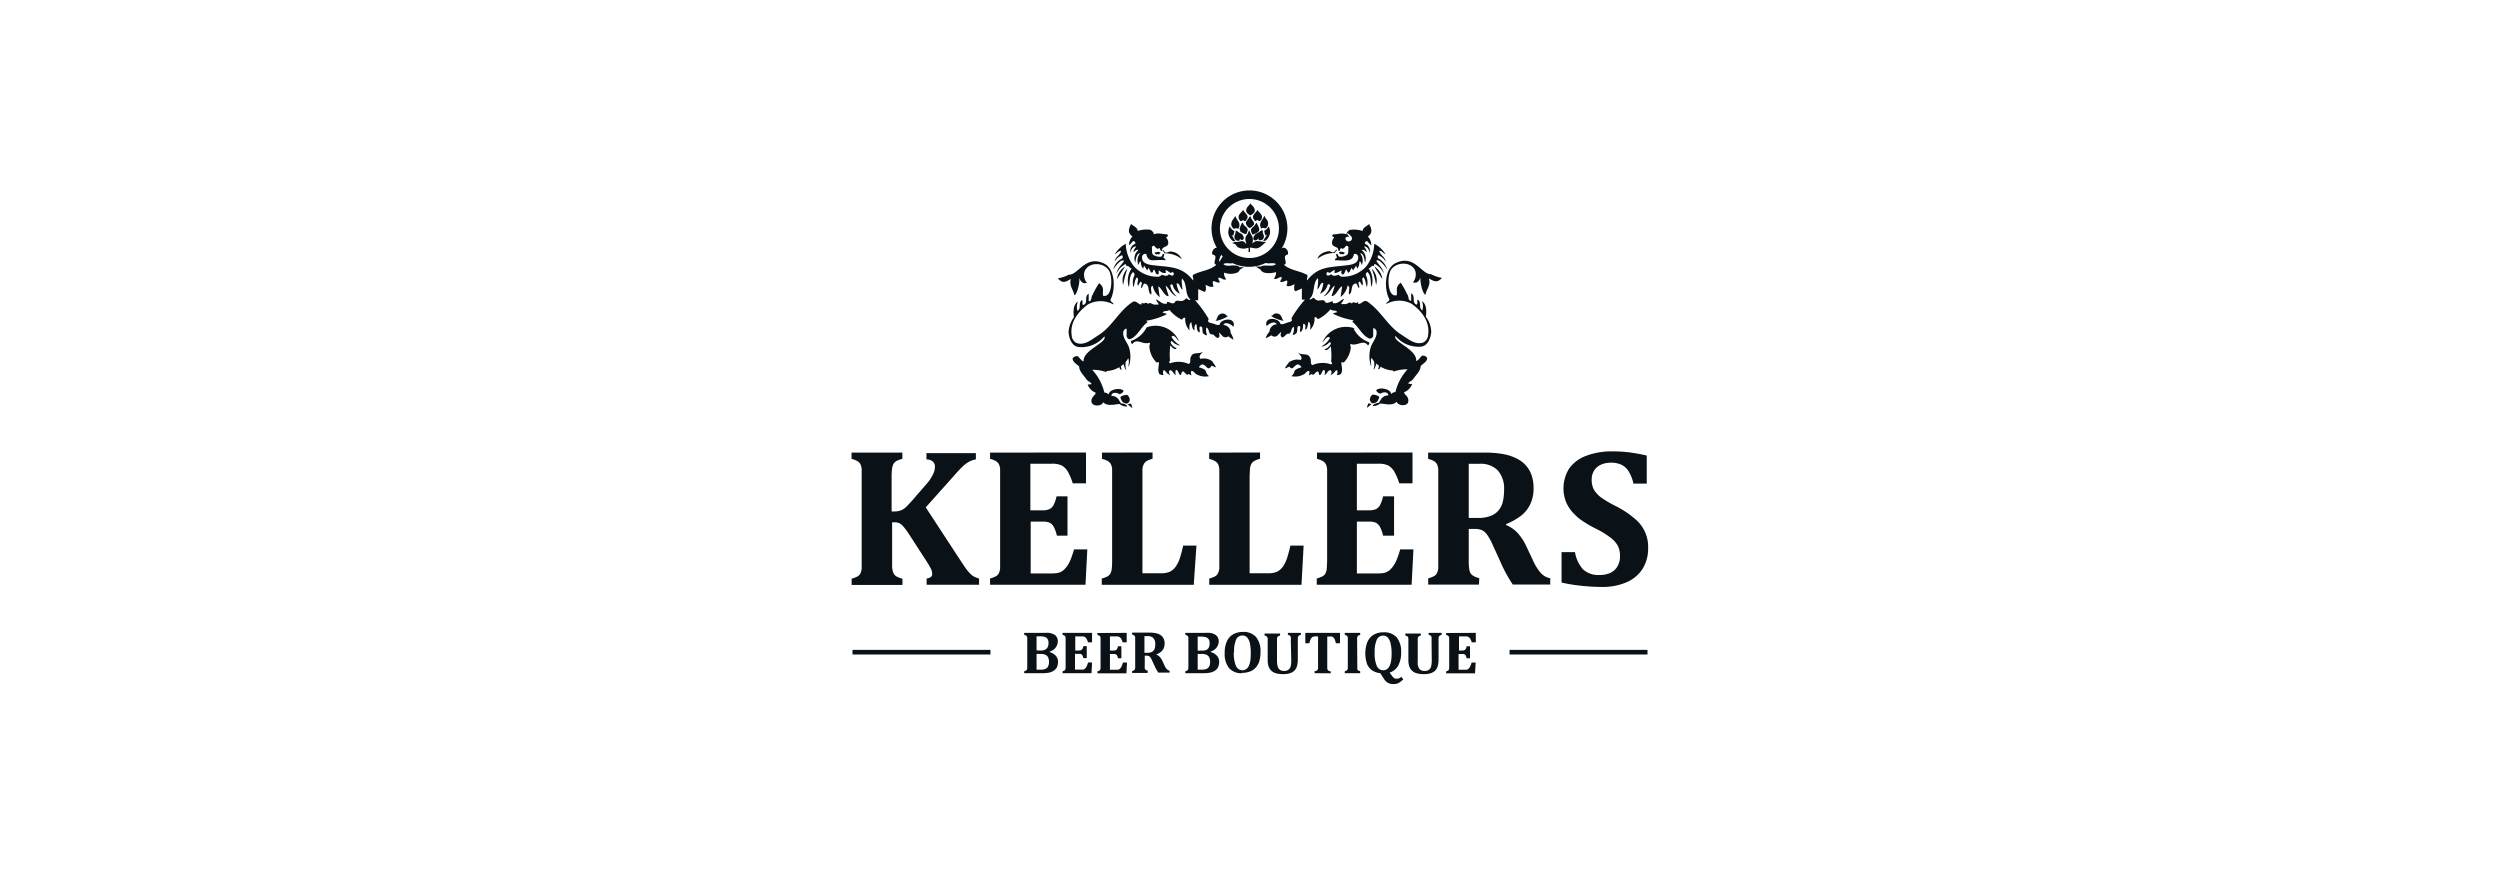 <?xml version="1.0" encoding="UTF-8"?> <svg xmlns="http://www.w3.org/2000/svg" id="Layer_1" data-name="Layer 1" viewBox="0 0 400 140"> <defs> <style>.cls-1{fill:#0a1117;}</style> </defs> <title>lopgo_clients22</title> <path class="cls-1" d="M153.52,89.44c.41.62.74,1.12,1,1.49a8.26,8.26,0,0,0,.72.86,2.78,2.78,0,0,0,.61.47,3.75,3.75,0,0,0,.8.3v1h-8.39v-1a1.42,1.42,0,0,0,.71-.26.64.64,0,0,0,.18-.47,1.61,1.61,0,0,0-.07-.49,3.11,3.11,0,0,0-.33-.71c-.17-.31-.53-.88-1.07-1.7l-2.37-3.66a10.37,10.37,0,0,0-.75-1,2.16,2.16,0,0,0-.63-.54,1.92,1.92,0,0,0-.88-.16h-.31v6.16c0,.36,0,.69,0,1a4.09,4.09,0,0,0,.13.76,1.29,1.29,0,0,0,.27.49,1.43,1.43,0,0,0,.49.35,4.17,4.17,0,0,0,.76.26v1h-8.13v-1a4.63,4.63,0,0,0,.9-.34,1.18,1.18,0,0,0,.5-.49,2.23,2.23,0,0,0,.21-.81c0-.33,0-.74,0-1.23V76.31q0-.74,0-1.23a2.17,2.17,0,0,0-.21-.81,1.24,1.24,0,0,0-.49-.5,3.62,3.62,0,0,0-.92-.35v-1h8.13v1a3.61,3.61,0,0,0-1,.37,1.45,1.45,0,0,0-.45.48,2.48,2.48,0,0,0-.2.72,8.61,8.61,0,0,0-.07,1.32v5.52h.33a3.19,3.19,0,0,0,1.13-.16,2.68,2.68,0,0,0,.86-.56,24.34,24.34,0,0,0,1.7-1.88Q148,77.74,148.61,77a7.1,7.1,0,0,0,.77-1.32,2.71,2.71,0,0,0,.21-1,1.05,1.05,0,0,0-.36-.85,1.61,1.61,0,0,0-1-.33v-1h7.91v1a3.42,3.42,0,0,0-1,.33,4.75,4.75,0,0,0-1,.7,18.73,18.73,0,0,0-1.37,1.44l-4.65,5.21Z"></path> <path class="cls-1" d="M173.76,72.4v4.93h-2.12a9.79,9.79,0,0,0-.86-2,2.83,2.83,0,0,0-.86-.83,3.43,3.43,0,0,0-1.68-.3h-3.38v7.45h2a2.35,2.35,0,0,0,1.06-.2,1.54,1.54,0,0,0,.65-.64,5.53,5.53,0,0,0,.48-1.4h1.75v6.3H169.1a5.19,5.19,0,0,0-.48-1.37,1.66,1.66,0,0,0-.62-.68,2.4,2.4,0,0,0-1.09-.2h-2v8.29h3.36a5.85,5.85,0,0,0,.92-.07,2.25,2.25,0,0,0,.66-.24,2.45,2.45,0,0,0,.57-.47,4.28,4.28,0,0,0,.48-.64,6.32,6.32,0,0,0,.44-.9q.22-.56.51-1.53h2.12l-.29,5.66H158.41v-1a4.63,4.63,0,0,0,.9-.34,1.18,1.18,0,0,0,.5-.49,2.23,2.23,0,0,0,.21-.81c0-.33,0-.74,0-1.23V76.31c0-.49,0-.9,0-1.23a2,2,0,0,0-.2-.81,1.3,1.3,0,0,0-.49-.5,3.62,3.62,0,0,0-.92-.35v-1Z"></path> <path class="cls-1" d="M184.41,72.4v1a4.7,4.7,0,0,0-.88.33,1.31,1.31,0,0,0-.5.49,2.16,2.16,0,0,0-.24.8c0,.33,0,.74,0,1.24V91.72h3a3.24,3.24,0,0,0,1.44-.27,2.58,2.58,0,0,0,.94-.87,5.55,5.55,0,0,0,.68-1.52c.19-.62.34-1.21.46-1.76h2.12L191,93.57H176.28v-1a4.52,4.52,0,0,0,.91-.34,1.29,1.29,0,0,0,.5-.51,2.4,2.4,0,0,0,.2-.81,10.57,10.57,0,0,0,.05-1.23V76.31c0-.49,0-.9,0-1.23a2,2,0,0,0-.2-.81,1.3,1.3,0,0,0-.49-.5,3.71,3.71,0,0,0-.93-.35v-1Z"></path> <path class="cls-1" d="M201.61,72.4v1a4.44,4.44,0,0,0-.88.33,1.34,1.34,0,0,0-.51.49,2.37,2.37,0,0,0-.23.8c0,.33-.05.74-.05,1.24V91.72h3a3.24,3.24,0,0,0,1.44-.27,2.66,2.66,0,0,0,.94-.87,5.55,5.55,0,0,0,.68-1.52c.19-.62.34-1.21.46-1.76h2.12l-.34,6.27H193.48v-1a4.76,4.76,0,0,0,.91-.34,1.26,1.26,0,0,0,.49-.51,2.17,2.17,0,0,0,.21-.81c0-.32,0-.73,0-1.23V76.31c0-.49,0-.9,0-1.23a2.18,2.18,0,0,0-.2-.81,1.33,1.33,0,0,0-.5-.5,3.62,3.62,0,0,0-.92-.35v-1Z"></path> <path class="cls-1" d="M226,72.4v4.93h-2.12a9.13,9.13,0,0,0-.87-2,2.91,2.91,0,0,0-.85-.83,3.45,3.45,0,0,0-1.69-.3h-3.37v7.45h2a2.43,2.43,0,0,0,1.07-.2,1.52,1.52,0,0,0,.64-.64,5.89,5.89,0,0,0,.49-1.4h1.75v6.3h-1.75a6,6,0,0,0-.48-1.37,1.74,1.74,0,0,0-.63-.68,2.38,2.38,0,0,0-1.09-.2h-2v8.29h3.36a5.71,5.71,0,0,0,.91-.07,2.15,2.15,0,0,0,.66-.24,2.45,2.45,0,0,0,.57-.47,4.28,4.28,0,0,0,.48-.64,5.4,5.4,0,0,0,.44-.9,12.28,12.28,0,0,0,.51-1.53h2.12l-.29,5.66H210.68v-1a5,5,0,0,0,.91-.34,1.16,1.16,0,0,0,.49-.49,2.23,2.23,0,0,0,.21-.81c0-.33.05-.74.05-1.23V76.31c0-.49,0-.9,0-1.23a2.4,2.4,0,0,0-.2-.81,1.33,1.33,0,0,0-.5-.5,3.62,3.62,0,0,0-.92-.35v-1Z"></path> <path class="cls-1" d="M235,74.24v8.63h1.54a5.24,5.24,0,0,0,2-.34,3.08,3.08,0,0,0,1.28-.93,3.41,3.41,0,0,0,.65-1.4,8.16,8.16,0,0,0,.18-1.77,4.42,4.42,0,0,0-1-3.16,3.82,3.82,0,0,0-2.94-1.06c-.88,0-1.47,0-1.75,0m1.68,19.33h-8.13v-1a4.63,4.63,0,0,0,.9-.34,1.13,1.13,0,0,0,.5-.49,2.23,2.23,0,0,0,.21-.81c0-.33,0-.74,0-1.23V76.31q0-.74,0-1.23a2.17,2.17,0,0,0-.21-.81,1.24,1.24,0,0,0-.49-.5,3.62,3.62,0,0,0-.92-.35v-1h9a16.22,16.22,0,0,1,3.11.25,7.88,7.88,0,0,1,2.24.79,4.57,4.57,0,0,1,2.22,2.63,6.26,6.26,0,0,1,.3,2,5.77,5.77,0,0,1-.54,2.6,5,5,0,0,1-1.44,1.81,10.47,10.47,0,0,1-2.42,1.36V84a5.28,5.28,0,0,1,1.9,1.33,8.45,8.45,0,0,1,1.35,2.1l1,2.11a8.33,8.33,0,0,0,1.29,2.12,2.69,2.69,0,0,0,1.53.86v1h-6a22.87,22.87,0,0,1-2-3.69l-1.21-2.65a8.83,8.83,0,0,0-.93-1.68,2.14,2.14,0,0,0-.8-.68,3.07,3.07,0,0,0-1.26-.19H235v5a8.46,8.46,0,0,0,.11,1.63,1.37,1.37,0,0,0,.42.74,2.91,2.91,0,0,0,1.15.5Z"></path> <path class="cls-1" d="M252,88.34a5.39,5.39,0,0,0,1.29,2.76,3.6,3.6,0,0,0,2.65.9,4.15,4.15,0,0,0,1.65-.31,2.5,2.5,0,0,0,1.16-1,3.09,3.09,0,0,0,.45-1.73,3.6,3.6,0,0,0-.36-1.66A4.28,4.28,0,0,0,257.65,86a13.31,13.31,0,0,0-2.19-1.35,20.11,20.11,0,0,1-2.19-1.25,8.39,8.39,0,0,1-1.66-1.44,5.91,5.91,0,0,1-1.07-1.71,6,6,0,0,1,.56-5.34,5.81,5.81,0,0,1,2.74-2,11.44,11.44,0,0,1,4.14-.69,22,22,0,0,1,2.63.15,27,27,0,0,1,2.87.52v4.49h-2.13a6.23,6.23,0,0,0-.75-1.94,2.79,2.79,0,0,0-1.13-1.06,3.82,3.82,0,0,0-1.72-.35,3.94,3.94,0,0,0-1.58.31,2.51,2.51,0,0,0-1.1.93,2.62,2.62,0,0,0-.4,1.48,3.32,3.32,0,0,0,.34,1.56,4.31,4.31,0,0,0,1.17,1.29A17.52,17.52,0,0,0,258.57,81a14.88,14.88,0,0,1,3,2,5.74,5.74,0,0,1,2.13,4.69,6.09,6.09,0,0,1-.88,3.31,5.73,5.73,0,0,1-2.57,2.16,9.55,9.55,0,0,1-3.9.75,31.5,31.5,0,0,1-3.29-.18,26.92,26.92,0,0,1-3.21-.52V88.34Z"></path> <path class="cls-1" d="M165.85,107.15h.64a2.22,2.22,0,0,0,.74-.11.9.9,0,0,0,.45-.39,1.59,1.59,0,0,0,.16-.76,1.68,1.68,0,0,0-.09-.58.88.88,0,0,0-.25-.39,1.16,1.16,0,0,0-.41-.22,2,2,0,0,0-.59-.07h-.65Zm.62-3.06a1.65,1.65,0,0,0,.74-.14.91.91,0,0,0,.41-.39,1.5,1.5,0,0,0,.14-.7,1.14,1.14,0,0,0-.15-.62.85.85,0,0,0-.43-.33,2.24,2.24,0,0,0-.69-.1c-.22,0-.44,0-.64,0v2.25Zm1.47.24a2.14,2.14,0,0,1,1,.61,1.38,1.38,0,0,1,.34.94,2.12,2.12,0,0,1-.15.83,1.47,1.47,0,0,1-.48.57,2.28,2.28,0,0,1-.76.33,5,5,0,0,1-1.12.1h-2.9v-.31a1.11,1.11,0,0,0,.28-.1.54.54,0,0,0,.15-.15.83.83,0,0,0,.06-.25c0-.1,0-.22,0-.37v-4.08c0-.14,0-.27,0-.37a.83.83,0,0,0-.06-.25.36.36,0,0,0-.15-.15,1.63,1.63,0,0,0-.28-.11v-.31H167a6.52,6.52,0,0,1,.86,0,2.4,2.4,0,0,1,.77.25,1.09,1.09,0,0,1,.46.44,1.38,1.38,0,0,1,.16.69,1.72,1.72,0,0,1-1.28,1.6Z"></path> <path class="cls-1" d="M174.73,101.26v1.51h-.65a2.75,2.75,0,0,0-.26-.61.88.88,0,0,0-.26-.25,1.07,1.07,0,0,0-.52-.09h-1v2.26h.63A.7.7,0,0,0,173,104a.46.46,0,0,0,.2-.19,2.05,2.05,0,0,0,.15-.43h.53v1.92h-.53a2.43,2.43,0,0,0-.15-.42.53.53,0,0,0-.19-.2.69.69,0,0,0-.33-.06H172v2.52h1l.28,0,.2-.07a.8.8,0,0,0,.17-.15.9.9,0,0,0,.15-.19,1.71,1.71,0,0,0,.13-.27c.05-.12.1-.27.16-.47h.64l-.09,1.72h-4.63v-.31a1,1,0,0,0,.27-.1.36.36,0,0,0,.15-.15.61.61,0,0,0,.07-.25c0-.1,0-.22,0-.37v-4.08c0-.15,0-.27,0-.37a.83.83,0,0,0-.06-.25.36.36,0,0,0-.15-.15,1.63,1.63,0,0,0-.28-.11v-.31Z"></path> <path class="cls-1" d="M180.27,101.26v1.51h-.64a2.65,2.65,0,0,0-.27-.61.77.77,0,0,0-.26-.25,1.05,1.05,0,0,0-.51-.09h-1v2.26h.62a.75.75,0,0,0,.33-.06.52.52,0,0,0,.2-.19,1.65,1.65,0,0,0,.14-.43h.54v1.92h-.54a1.86,1.86,0,0,0-.14-.42.61.61,0,0,0-.19-.2.77.77,0,0,0-.34-.06h-.62v2.52h1l.27,0,.21-.07a1.14,1.14,0,0,0,.17-.15,1.33,1.33,0,0,0,.14-.19,1.67,1.67,0,0,0,.14-.27,3.3,3.3,0,0,0,.15-.47h.65l-.09,1.72h-4.64v-.31a1.11,1.11,0,0,0,.28-.1.36.36,0,0,0,.15-.15.82.82,0,0,0,.07-.25c0-.1,0-.22,0-.37v-4.08c0-.15,0-.27,0-.37a.83.83,0,0,0-.06-.25.54.54,0,0,0-.15-.15,1.79,1.79,0,0,0-.29-.11v-.31Z"></path> <path class="cls-1" d="M183.11,101.82v2.63h.47a1.61,1.61,0,0,0,.62-.1,1,1,0,0,0,.39-.28,1.22,1.22,0,0,0,.2-.43,2.92,2.92,0,0,0,.05-.54,1.35,1.35,0,0,0-.3-1,1.15,1.15,0,0,0-.9-.32h-.53m.51,5.89h-2.48v-.31a1.11,1.11,0,0,0,.28-.1.43.43,0,0,0,.15-.15.83.83,0,0,0,.06-.25,3.57,3.57,0,0,0,0-.37v-4.08a3.57,3.57,0,0,0,0-.37.49.49,0,0,0-.06-.25.36.36,0,0,0-.15-.15,1.63,1.63,0,0,0-.28-.11v-.31h2.75a5.11,5.11,0,0,1,1,.08,2.28,2.28,0,0,1,.68.24,1.49,1.49,0,0,1,.41.33,1.56,1.56,0,0,1,.27.47,1.93,1.93,0,0,1,.09.62,1.81,1.81,0,0,1-.17.8,1.55,1.55,0,0,1-.43.55,3.55,3.55,0,0,1-.74.41v0a1.72,1.72,0,0,1,.58.4,2.61,2.61,0,0,1,.41.64l.3.64a2.46,2.46,0,0,0,.39.65.8.8,0,0,0,.46.26v.31h-1.81a6.94,6.94,0,0,1-.62-1.12l-.37-.81a2.67,2.67,0,0,0-.28-.51.75.75,0,0,0-.24-.21,1,1,0,0,0-.39-.06h-.27v1.53a2.7,2.7,0,0,0,0,.49.44.44,0,0,0,.13.23.77.77,0,0,0,.35.15Z"></path> <path class="cls-1" d="M191.63,107.15h.64a2.22,2.22,0,0,0,.74-.11.9.9,0,0,0,.45-.39,1.59,1.59,0,0,0,.16-.76,1.68,1.68,0,0,0-.09-.58.88.88,0,0,0-.25-.39,1.08,1.08,0,0,0-.41-.22,1.94,1.94,0,0,0-.59-.07h-.65Zm.62-3.06A1.7,1.7,0,0,0,193,104a.94.94,0,0,0,.4-.39,1.38,1.38,0,0,0,.14-.7,1.14,1.14,0,0,0-.15-.62.85.85,0,0,0-.43-.33,2.19,2.19,0,0,0-.69-.1c-.22,0-.44,0-.64,0v2.25Zm1.47.24a2.14,2.14,0,0,1,1,.61,1.39,1.39,0,0,1,.35.94,2.12,2.12,0,0,1-.16.83,1.47,1.47,0,0,1-.48.57,2.28,2.28,0,0,1-.76.33,4.89,4.89,0,0,1-1.11.1h-2.91v-.31a1.11,1.11,0,0,0,.28-.1.54.54,0,0,0,.15-.15.83.83,0,0,0,.06-.25c0-.1,0-.22,0-.37v-4.08c0-.14,0-.27,0-.37a.49.49,0,0,0-.06-.25.36.36,0,0,0-.15-.15,1.63,1.63,0,0,0-.28-.11v-.31h3.09a6.52,6.52,0,0,1,.86,0,2.32,2.32,0,0,1,.77.25,1.09,1.09,0,0,1,.46.44,1.38,1.38,0,0,1,.17.69,1.73,1.73,0,0,1-1.29,1.6Z"></path> <path class="cls-1" d="M197.41,104.41a5.2,5.2,0,0,0,.34,2.13,1.12,1.12,0,0,0,1.05.7,1,1,0,0,0,.62-.2,1.39,1.39,0,0,0,.41-.55,3.42,3.42,0,0,0,.23-.83,8.67,8.67,0,0,0,.06-1.06A7.77,7.77,0,0,0,200,103a2.15,2.15,0,0,0-.45-1,1,1,0,0,0-.77-.32,1.09,1.09,0,0,0-1,.65,4.71,4.71,0,0,0-.33,2m1.28,3.38a2.59,2.59,0,0,1-2.08-.81,3.66,3.66,0,0,1-.7-2.44,4.38,4.38,0,0,1,.34-1.82,2.41,2.41,0,0,1,1-1.14,3,3,0,0,1,1.56-.39,2.66,2.66,0,0,1,2.12.81,3.56,3.56,0,0,1,.71,2.4,5,5,0,0,1-.21,1.54,2.68,2.68,0,0,1-.6,1,2.3,2.3,0,0,1-.93.6,3.51,3.51,0,0,1-1.2.2"></path> <path class="cls-1" d="M206.53,102.45a2.83,2.83,0,0,0,0-.5.43.43,0,0,0-.12-.22.81.81,0,0,0-.35-.16v-.31h2.08v.31a1.48,1.48,0,0,0-.27.11.28.28,0,0,0-.15.15.52.52,0,0,0-.07.24c0,.1,0,.23,0,.38v3a3.89,3.89,0,0,1-.1,1,1.79,1.79,0,0,1-.29.67,1.55,1.55,0,0,1-.49.43,2.36,2.36,0,0,1-.66.24,4.28,4.28,0,0,1-.83.07,4,4,0,0,1-1.13-.14,1.71,1.71,0,0,1-.75-.42,1.68,1.68,0,0,1-.43-.68,3.08,3.08,0,0,1-.14-1v-3.06c0-.14,0-.27,0-.37a.61.61,0,0,0-.07-.25.36.36,0,0,0-.15-.15,1.35,1.35,0,0,0-.28-.11v-.31h2.48v.31a1.2,1.2,0,0,0-.29.12.38.38,0,0,0-.14.14.64.64,0,0,0-.06.22,3.74,3.74,0,0,0,0,.4v3.12a4.61,4.61,0,0,0,.05.68,1.57,1.57,0,0,0,.17.53.82.82,0,0,0,.35.34,1.15,1.15,0,0,0,.57.12,1,1,0,0,0,1.05-.74,4.46,4.46,0,0,0,.09-1Z"></path> <path class="cls-1" d="M210.33,107.71v-.31a1,1,0,0,0,.32-.09.35.35,0,0,0,.17-.15.61.61,0,0,0,.07-.25c0-.11,0-.23,0-.38v-4.71h-.38a1.19,1.19,0,0,0-.43.06.66.66,0,0,0-.26.21,1,1,0,0,0-.19.38c-.06.16-.1.31-.14.45h-.64v-1.66h5.55v1.66h-.65c-.06-.21-.1-.37-.14-.47a1.27,1.27,0,0,0-.11-.26,1.41,1.41,0,0,0-.14-.18l-.15-.11a.52.52,0,0,0-.2-.06,1.37,1.37,0,0,0-.31,0h-.34v4.71c0,.16,0,.29,0,.38a1.08,1.08,0,0,0,.05.21.64.64,0,0,0,.1.13.49.49,0,0,0,.15.09,1.12,1.12,0,0,0,.26.06v.31Z"></path> <path class="cls-1" d="M217.17,106.53c0,.11,0,.21,0,.3a1.19,1.19,0,0,0,0,.24.53.53,0,0,0,.08.15.56.56,0,0,0,.15.1,1.23,1.23,0,0,0,.23.08v.31h-2.47v-.31a1,1,0,0,0,.27-.1.36.36,0,0,0,.15-.15.61.61,0,0,0,.07-.25c0-.1,0-.22,0-.37v-4.08c0-.15,0-.28,0-.38a.84.84,0,0,0-.06-.24.36.36,0,0,0-.15-.15,1.63,1.63,0,0,0-.28-.11v-.31h2.47v.31a1.29,1.29,0,0,0-.28.12.32.32,0,0,0-.14.14,1,1,0,0,0-.07.22,3.74,3.74,0,0,0,0,.4Z"></path> <path class="cls-1" d="M219.94,104.41a5.2,5.2,0,0,0,.34,2.13,1.12,1.12,0,0,0,1.05.7,1,1,0,0,0,.62-.2,1.39,1.39,0,0,0,.41-.55,3,3,0,0,0,.23-.83,8.57,8.57,0,0,0,.07-1.06,7.05,7.05,0,0,0-.15-1.58,2.15,2.15,0,0,0-.45-1,1,1,0,0,0-.77-.32,1.08,1.08,0,0,0-1,.65,4.54,4.54,0,0,0-.34,2m2.36,3.23.29.4c.07.11.15.2.21.28l.21.2.22.12a.85.85,0,0,0,.23,0l.25,0a.67.67,0,0,0,.21-.1,1.23,1.23,0,0,0,.27-.19l.33.41a4.59,4.59,0,0,1-.56.46,2,2,0,0,1-.47.23,2.15,2.15,0,0,1-.53.06,2.12,2.12,0,0,1-.59-.07,1.4,1.4,0,0,1-.51-.27,2,2,0,0,1-.47-.54l-.57-.87a2.71,2.71,0,0,1-1.28-.44,2.24,2.24,0,0,1-.81-1,5.19,5.19,0,0,1,.05-3.56,2.46,2.46,0,0,1,1-1.14,3,3,0,0,1,1.56-.39,2.66,2.66,0,0,1,2.12.81,3.56,3.56,0,0,1,.71,2.4,4.24,4.24,0,0,1-.47,2.12,2.36,2.36,0,0,1-1.39,1.12"></path> <path class="cls-1" d="M229.05,102.45a2.83,2.83,0,0,0,0-.5.43.43,0,0,0-.12-.22.88.88,0,0,0-.35-.16v-.31h2.08v.31a1.23,1.23,0,0,0-.27.11.28.28,0,0,0-.15.15.52.52,0,0,0-.07.24c0,.1,0,.23,0,.38v3a4.41,4.41,0,0,1-.1,1,1.79,1.79,0,0,1-.29.67,1.55,1.55,0,0,1-.49.43,2.31,2.31,0,0,1-.67.24,4.11,4.11,0,0,1-.82.07,4,4,0,0,1-1.13-.14,1.81,1.81,0,0,1-.76-.42,1.92,1.92,0,0,1-.43-.68,3.35,3.35,0,0,1-.14-1v-3.06c0-.14,0-.27,0-.37a.61.61,0,0,0-.06-.25.36.36,0,0,0-.15-.15,1.63,1.63,0,0,0-.28-.11v-.31h2.48v.31a1.2,1.2,0,0,0-.29.12.32.32,0,0,0-.14.14.64.64,0,0,0-.06.22,2.19,2.19,0,0,0,0,.4v3.12a4.7,4.7,0,0,0,0,.68,1.58,1.58,0,0,0,.18.53.86.86,0,0,0,.34.34,1.2,1.2,0,0,0,.57.12,1.1,1.1,0,0,0,.72-.2,1,1,0,0,0,.33-.54,3.89,3.89,0,0,0,.1-1Z"></path> <path class="cls-1" d="M236.13,101.26v1.51h-.65a2.27,2.27,0,0,0-.27-.61.75.75,0,0,0-.25-.25,1.1,1.1,0,0,0-.52-.09h-1v2.26H234a.73.73,0,0,0,.32-.06.46.46,0,0,0,.2-.19,2.05,2.05,0,0,0,.15-.43h.53v1.92h-.53a2.43,2.43,0,0,0-.15-.42.53.53,0,0,0-.19-.2.75.75,0,0,0-.33-.06h-.63v2.52h1l.27,0a1,1,0,0,0,.21-.07.8.8,0,0,0,.17-.15l.15-.19c0-.07.08-.16.13-.27s.1-.27.16-.47h.64l-.09,1.72h-4.63v-.31a1.18,1.18,0,0,0,.27-.1.36.36,0,0,0,.15-.15.61.61,0,0,0,.07-.25c0-.1,0-.22,0-.37v-4.08c0-.15,0-.27,0-.37a.83.83,0,0,0-.06-.25.54.54,0,0,0-.15-.15,1.63,1.63,0,0,0-.28-.11v-.31Z"></path> <rect class="cls-1" x="136.4" y="103.98" width="22.07" height="0.74"></rect> <rect class="cls-1" x="241.53" y="103.98" width="22.07" height="0.74"></rect> <path class="cls-1" d="M199.89,31.84a4.72,4.72,0,1,1-4.7,4.71,4.71,4.71,0,0,1,4.7-4.71m19.54,32.78c.08,0-.52.51-.73.63,0,0,.16-.7.29-.72a2.47,2.47,0,0,0,.44.09m1.26-1.13c-.31,1.16-.77.89-.94,1.05-.34,0-.44-.24-.56-.46a1,1,0,0,1,.41-.94,1.79,1.79,0,0,1,1.09.35m-6.76-23.41c-.16,0-.32.3-.37.41a4.23,4.23,0,0,0-2.76.93c.17-.71,1-1.1,1.68-1.22.4-.12.68.34,1,.12l.34-.42Zm1.25.31a.82.82,0,0,1-.25.3c-.15.07-.19-.18-.35,0-.16,0-.16-.12-.34-.2,0-.2.15-.15.26-.21s.47.07.68.13m6,4.24c-.51-.76-1.47-2.26-1.27-2a2.74,2.74,0,0,1,1.27,2m-1,.94a15.13,15.13,0,0,0-.7-2.61,2.66,2.66,0,0,1,.7,2.61m-15.16,5.07c.07.17.15.24.15.42,1,.76-2.7-.66-1.53-.6,0-.19.26-.27.44-.32a.85.85,0,0,1,.94.5m-.66-10-.27.28.11.12c.2.23.33.71.62.83a3.39,3.39,0,0,0-.46-1.23m-23.92,24c-.07,0,.53.51.74.63,0,0-.15-.71-.29-.72a2.43,2.43,0,0,1-.45.09m-1.19-1.13c.32,1.16.77.89.94,1.05.34,0,.45-.24.56-.46a1,1,0,0,0-.42-.94,1.8,1.8,0,0,0-1.08.35m4.27-25.33c0,.11.07.25.32.38a.49.49,0,0,0,.56-.07s0,0,.06-.07h0c.2-.21.2-.46-.21-.57-.2,0-.25.12-.27,0a.54.54,0,0,0,.14-.16c.11-.14.2-.31.15-.44a3.09,3.09,0,0,0-.62.57.44.44,0,0,0-.13.35m-3.81,7.41a14.6,14.6,0,0,1,.69-2.62,2.66,2.66,0,0,0-.69,2.62m-1-.94c.51-.76,1.48-2.26,1.27-2a2.77,2.77,0,0,0-1.27,2m6-4.24a.93.93,0,0,0,.25.3c.15.07.19-.18.36,0,.15,0,.15-.11.34-.2,0-.2-.16-.15-.27-.21s-.47.07-.68.13m1.25-.31c.16,0,.32.3.38.41a4.17,4.17,0,0,1,2.75.93,2,2,0,0,0-1.68-1.21c-.4-.13-.68.33-1,.11l-.34-.42Zm9.68.9h0c-.2.23-.33.71-.62.82a2.89,2.89,0,0,1,.38-1.07l.25.24m-.83,9.66c-.07.17-.15.24-.15.42-.94.76,2.71-.66,1.53-.6,0-.19-.26-.27-.44-.32a.85.85,0,0,0-.94.5m21.5-12.48a.5.5,0,0,1-.31.38.53.53,0,0,1-.57-.07c-.22-.24-.29-.52.14-.64.21,0,.25.12.28,0a1.15,1.15,0,0,1-.14-.17.5.5,0,0,1-.15-.44,3.45,3.45,0,0,1,.63.57.46.46,0,0,1,.12.35M200.35,39a1.66,1.66,0,0,0,0-1.2c-.08-.16-.21-.32-.27-.48s-.23-.49-.24-.5a4.93,4.93,0,0,1-.19.54c-.09.16-.19.28-.29.44a1,1,0,0,0-.09.62c0,.17.15.54.15.58h-.08a.94.94,0,0,0-.38-.36.83.83,0,0,0-.6,0,3,3,0,0,1-.66.07,1.55,1.55,0,0,0-.31.07s-.22.1-.25.1v0l.52.2a4.63,4.63,0,0,0,.3.4,1.32,1.32,0,0,0,.48.22,1.67,1.67,0,0,0,.62.08,2.44,2.44,0,0,0,.58-.12h.13v.66l0,0H200l0-.69h0c0-.07.66.1.79.1a1.12,1.12,0,0,0,.76-.17,3.67,3.67,0,0,0,.52-.42l.5-.43v0c-.48,0-.83-.1-1.28-.13-.73-.06-.8.41-1,.41m2-2.08v.16l.17.6v0l.26-.13,0,0-.62,1c.41,0,.39,0,.63-.26a1.52,1.52,0,0,0,.35-.59,1.27,1.27,0,0,0,.12-.77,2.24,2.24,0,0,0-.08-.39c0-.08-.14-.3-.14-.33h0c0,.19-.53.7-.7.7m-1,1.26h.06l.08.28c.24,0,.43,0,.59-.11a.63.63,0,0,0,.21-.54c0-.25-.15-.37-.17-.57s.06-.5-.28-.32c-.14.07-.27.21-.43.31a4.32,4.32,0,0,0-.48.27,1.19,1.19,0,0,0-.28.46c-.26.62.54.68.7.22m-2.81.24c.33,0,.61,0,.51-.52-.1-.2-.15-.36-.34-.47s-.34-.16-.53-.29S198.06,37,198,37l-.13-.06-.15-.06h0a2,2,0,0,1-.15.73.66.66,0,0,0,.06.68.62.62,0,0,0,.63.22c.13-.06.08-.27.16-.28a.77.77,0,0,1,.2.23m-.94.14-.62-1,0,0,.25.13.19-.66v-.12c-.22,0-.65-.51-.72-.7-.11,0-.22.53-.24.7a1.44,1.44,0,0,0,.11.79,1.92,1.92,0,0,0,.35.59c.26.25.22.26.64.26m3.43-2.94H201s-.27.46-.3.49-.3.23-.41.37a.56.56,0,0,0-.07.61c.07.2.1.48.36.37s.83-.3.89-.69-.29-.84-.41-1.15M198.41,37s.16.13.21.16a1.23,1.23,0,0,0,.25.14l.27.12c.25.09.1,0,.29,0,0-.06.16-.41.19-.53a.58.58,0,0,0-.19-.52c-.13-.13-.25-.2-.38-.34a.62.62,0,0,1-.13-.24c0-.07-.14-.18-.15-.21h0c0,.06-.13.2-.17.31l-.14.34a1.58,1.58,0,0,0-.11.37c0,.23.1.3.1.38m-.84-2.42c-.18.5-.49.58-.59,1.13a.81.81,0,0,0,.15.68c.25.27.2.27.57.16s.31.34.51-.15a1.14,1.14,0,0,0,0-.73,3,3,0,0,0-.32-.53l-.3-.56m4.09,2,.09,0h.05c.09-.25.54.09.72-.08a.82.82,0,0,0,.32-.65,1,1,0,0,0-.24-.72,2.09,2.09,0,0,1-.36-.61h0a5.55,5.55,0,0,1-.51.9,1.32,1.32,0,0,0-.17.53c0,.32.12.45.12.59m-1.85-1.86c0,.3-.55.66-.55,1s.42.84.66.82a2.08,2.08,0,0,0,.43-.32c.15-.14.25-.21.21-.48s-.51-.62-.51-1v0Zm1.27-1.06h0c0,.2-.62.65-.67,1s.11.45.22.62c.22.37.29-.08.51,0s.22.31.52,0a.72.72,0,0,0,.16-.64c-.06-.37-.6-.74-.7-1m-2.31,0h0c-.1.26-.62.59-.7,1a.72.72,0,0,0,.16.64c.09.09.1.19.24.16s.19-.12.28-.16.29.37.52,0c.1-.18.27-.29.21-.62s-.57-.68-.69-1m1.14-1.08h0c-.16.43-.52.46-.64,1a.63.63,0,0,0,.18.61c.09.08.37.34.49.32a2.09,2.09,0,0,0,.49-.35.59.59,0,0,0,.17-.6c-.13-.56-.54-.63-.67-1m-6.2,26a5.9,5.9,0,0,0,.69.29,2.62,2.62,0,0,0-.51-.79.21.21,0,0,0-.06-.17,2.2,2.2,0,0,0-1.9-.41c-.34-.34-.11-.66.44-1.16-.91.53-1.78-.14-2.07,1.1-.05.3.07.71-.26.88a4,4,0,0,0-3-.11.24.24,0,0,1,0-.42,11.35,11.35,0,0,1,.05-2.47c.21.25.51.66.89.6l.11-.13a1.66,1.66,0,0,1-.94-.88.42.42,0,0,1,.11-.28c.23.11.44.41.72.52s.4.23.66.17a3.55,3.55,0,0,1-1.34-1.3c0-.1.06-.16.19-.22.44.06.71.64,1,.89a4.08,4.08,0,0,0-5.19-2.23,4.42,4.42,0,0,1-2.48,2.17c-.11.17.06.41.18.52.72-1.06,1.72.17,2.74-.24.21.13,0,.36,0,.53A3.89,3.89,0,0,0,185.05,58l.39-.05c0,.52-.28,1.35.06,1.89a1.17,1.17,0,0,0,.66.17,1,1,0,0,1,0-.77c.23-.06.39.3.62.52l.45.31c-.11-.23-.34-.59-.06-.83.45-.06.55.6.95.77-.06-.25-.11-.66.05-.83.5.12.29.77.79.83.05-.11.05-.41.23-.58.44,0,.61.82,1,.41l.45.23c0-.12-.22-.53,0-.72.44,0,.5.49.94.6a2.7,2.7,0,0,0,1.86.23c-.57-.46-.39-.77-.65-1a2.29,2.29,0,0,0-.92-.38c-.06-.17.18-.3.29-.41.72-.41,1,1.14,1.6.26m8-16-.85,0,.76.47a2,2,0,0,0,.16.24c.48.51,1.92.35,2.27.17.2.15-.1.85-.28,1.05.5.24.78-.34,1.23-.23.11.23-.18.47-.23.72.39.16.73-.14,1.12-.19a1.31,1.31,0,0,1-.11.82c.45.25.9-.06,1.29-.23,0,.29-.18.81.1,1.12.4-.07.68-.31,1.08-.42l0,1.77h.5a18,18,0,0,0-2.18,3c.34.6-.44.53-.67.71-.4.06-.84.41-1.13.11-.09-.65-1.61-1.06-2.07-.42a.71.71,0,0,0-.05.83,1.66,1.66,0,0,1,1.12-.58.5.5,0,0,1,.45.3,1.21,1.21,0,0,0-1.15,1.17,2.84,2.84,0,0,0-.62,1.06,7.37,7.37,0,0,0,.93-.47.71.71,0,0,0,.94.06l.57-.6c.06.29-.22.65.22.88.5-.11.57-.69,1.12-.59.45-.29.24-.93.74-1.1a2.19,2.19,0,0,1-.19,1.22c.19.13.34,0,.53-.17.44-.3-.07-1.29.6-1.18.23.3-.11.71.11.94.45-.23.39-.81.45-1.29.28-.06.39.3.34.54s-.06.28.05.41c.34-.3.34-.88.44-1.3.4.24.29.89.29,1.3a2.54,2.54,0,0,0,.68-1.95c.05-.11.16-.05.27-.05l.29.3a6.08,6.08,0,0,0,2-1.59c.23.35.89.05,1.06.46-.17.11-.44.06-.67.25a11,11,0,0,0,3.3,1.05l-.21.23c1,.76,1.62,2.29,2.78,2.71a.54.54,0,0,0,.57-.47l0-1.18c.29-.06.4.24.51.35.23,1.05-.61,1.77-.89,2.65a3,3,0,0,0-.11.4,4.94,4.94,0,0,0,.16,2.69c.06-.41-.17-1,.09-1.36a2.91,2.91,0,0,0,.38.56,2.65,2.65,0,0,1-.09,1.32c.24-.16.24-.41.35-.6a1.59,1.59,0,0,0,.07-.38l.44.35a1.24,1.24,0,0,1-.13.55h.17a.59.59,0,0,0,.21-.4,4.34,4.34,0,0,0,2,.62l.11.17a6,6,0,0,1,2.23-.35,7.93,7.93,0,0,0-1.94,3.65c-.24-.06-.45.11-.68.28-.11-.86-2-1.14-2.39-.58.07.25.29.42.65.54.46-.3,1.24-.35,1.29.28a1.34,1.34,0,0,0-1.12.53l-.4.65c-.39.06-.79.11-1,.53a2,2,0,0,0,1.23-.42c.85.06,1.92.42,2.63-.29.12.67,1.78.84,1.85-.06s-.67-1-.67-1.46a2.17,2.17,0,0,0,1.28-1.3l-.61-.06c.06-.35.56-.4.79-.76.45-.65,1.18-1.29,1.18-2.06.4-.41,1.05-.71,1.05-1.29a.79.79,0,0,0-.84-.36c-.16.13-.63.83-.92.83.16-1.87-3.84-3.09-3.32-4a4.77,4.77,0,0,0,4.19,1.7c1-.18,1.45-1.34,1.54-2.34a4.16,4.16,0,0,0-.86-2.42c.11-.82.16-2-.63-2.52a2.27,2.27,0,0,1,.06,1.51c-.66-.41-.06-1.35-.74-1.75-.16.29.08.59-.16.81-.88-.27-.1-1.4-.88-1.81v1.18c-.56.06-.34-.72-.63-1a13.07,13.07,0,0,0-1.05-1.88c-.93.71-.5,1.25-.63,2-1.51.45-1.63-3.18-.84-4.18,1-1.25,3.3-1.16,3.82.35a2,2,0,0,1-.39,1.77c.8.28,1.1-.45,1.23-.88-.17.61.29,2.71.77,2.88.18-.95.89-1.55.55-2.61.7.35,1.28.85,2.09-.1a5.69,5.69,0,0,1-1.74-.59c-1.5.1-2.67-3.27-5.7-1.76-1.81.9-1.8,4.24-1,5.7.12.47-.5.47-.45.83a4.19,4.19,0,0,1,4.09,0c1.62,1.17,2.9,2.88,2.59,4.93a1.44,1.44,0,0,1-.78,1.23c-1.31.45-2.42-.58-3.48-1.24-2.26-1.4-3.37-4-5.61-5.39-.55-.12-.77.47-1.29.47l-.05-.31c-.5.41-.66-.28-1,.25-.34-.47-.74.22-1.24.06-.12,0-.34.1-.47-.06a4.31,4.31,0,0,0,.47-.77c-.56.17-1.07.93-1.8.66,0-.08,0-.19,0-.25-.39-.05-.79.47-1.23.11-.23-.64-.95,0-1.39-.35-.24,0-.34-.47-.58-.29s-.44.29-.55.17c1-.88.44-2.52,1.35-3.35.17.19-.07,1.65-.07,1.76.4-.16.4-1.1.95-1A4.66,4.66,0,0,1,211.2,47a2.06,2.06,0,0,0,1.23-1.47c.12-.12.28,0,.4.06a3,3,0,0,1-1.08,1.82c.93-.25,1.31-1.46,1.81-1.71-.13.53-.35,1.13-.5,1.66.66.1,1.21-1.48,1.68-1.54l-.24,1.7a3.12,3.12,0,0,0,1.12-1.82c.56.15,0,1.14.27,1.41.63-.41.08-1.7,1.13-1.76l.39.77c.29-.36-.39-.94.18-1.07l.36.66c.31-.56-.25-1.07.19-1.35.39.41.34,1,.56,1.57a2.71,2.71,0,0,0-.17-1.93c-.05-.24.13-.33.21-.5.72.51.51,1.77.69,2.43a3.32,3.32,0,0,0-.46-3c.35,0,.5-.61.85-.31,0-.11,0-.41.23-.35a3.4,3.4,0,0,1,1.37,1.48c-.11-.8-.94-1.51-1.21-2,.11-.19.42-.08.52,0a5.2,5.2,0,0,1,1.21,1.37,2.79,2.79,0,0,0-1.5-1.82c0-.15-.06-.35.11-.47a2.44,2.44,0,0,1,1.14,1c0-.65-1-1.16-1-1.71.42,0,.61.38,1,.57A4.43,4.43,0,0,0,219.88,39a6.11,6.11,0,0,1-1.24,3.57,5,5,0,0,1-4,1.7.86.86,0,0,1-.45-.3c-.34.06-.89.36-1.18-.1-.21.1-.43.33-.71.16a.35.35,0,0,1,.16-.53c.4.47.68-.35,1.13-.25,0,.13-.24.42.05.42s.68-.22,1-.42c0,.25-.11.54.17.67.5,0,.45-1.43.79-.42.11.23.27.06.32,0l.34-.65.24.4.49-.76.16.5a1.57,1.57,0,0,0,.34-1.13c.29-.06.29.35.4.52a1.78,1.78,0,0,0-.27-1.84c.61-.14.77,1.39.77,1.49a1.72,1.72,0,0,0-.5-2c.27-.24.68.27.8.31a1.41,1.41,0,0,0-.46-.85c.5-.23.94.7.94,1a1.33,1.33,0,0,0-.26-1.12c-.13-.31-.63-.23-.52-.59.12-.12.23-.24.39-.18a3.24,3.24,0,0,0,.63.65,2,2,0,0,0-.55-1.4c.85-.66.56-1.27.21-2-.4.36-1,.53-1.06,1.11a4.26,4.26,0,0,0-2.09-.16c-.21.16-.49.4-.49.7-.75-.3-1.35,0-2.13,0-.06.06-.16.11-.11.28s.22.08.27.25a1.12,1.12,0,0,0-.32,1c.16.59,1,.35,1,1.06,0,.06.11.11.18.06l.21-.48c.68.53.73-.88,1.23-.13-.11.49.16,1.17-.45,1.35a1.72,1.72,0,0,1-1.06.17c-.22-.11-.11-.45-.4-.45-.26.28.34.62-.16.75,0,.12-.16.16-.1.28.71,0,1.47.11,2.05,0s.85-.33,1-1a.52.52,0,0,1,.67.48c.07.79-.58,1.13-1.42,1.27-1.86.28-3.64.2-5.09,1a5.61,5.61,0,0,0-1.66,1.48c-.15-.36.34-.83-.22-1-1.11-.55-2.39-.62-3.41-1.43-.05-.23.11-.11.16-.23.23-.47-.55-1.29.4-1.5a.92.92,0,0,0-.43-1,.45.45,0,0,0-.61.1,6.07,6.07,0,1,0-10.34-.18.61.61,0,0,0-.29.08.92.92,0,0,0-.43,1c1,.2.17,1,.4,1.5.05.12.21,0,.17.23-1,.82-2.31.88-3.42,1.43-.57.16-.07.63-.23,1a5.47,5.47,0,0,0-1.65-1.48c-1.45-.81-3.23-.73-5.09-1-.84-.14-1.49-.48-1.42-1.27a.52.52,0,0,1,.67-.48c.16.71.49,1,1,1s1.35-.09,2.07,0c.05-.11-.06-.16-.11-.28-.5-.13.11-.47-.16-.75-.29,0-.18.34-.4.45a1.72,1.72,0,0,1-1.06-.17c-.61-.18-.34-.86-.45-1.35.5-.75.55.66,1.23.13l.22.48c.06.05.12,0,.17-.06,0-.71.84-.47,1-1.07a1.15,1.15,0,0,0-.33-1c.05-.17.22-.12.27-.25s-.05-.22-.11-.28c-.79,0-1.39-.3-2.12,0,0-.3-.29-.54-.5-.71a4.39,4.39,0,0,0-2.09.17c-.05-.58-.66-.75-1.06-1.11-.35.74-.64,1.35.22,2a2,2,0,0,0-.55,1.4,3,3,0,0,0,.62-.65c.16-.06.27.06.39.18.11.36-.39.29-.51.59a1.33,1.33,0,0,0-.27,1.12c0-.31.43-1.24.94-1a1.44,1.44,0,0,0-.46.85c.12,0,.53-.55.8-.31a1.71,1.71,0,0,0-.5,2c0-.09.15-1.62.77-1.48a1.76,1.76,0,0,0-.27,1.84c.11-.17.11-.57.4-.53a1.63,1.63,0,0,0,.34,1.14l.16-.5.5.77.23-.41.34.66c0,.05.21.22.32,0,.34-1,.29.41.79.41.28-.13.12-.41.17-.66.33.19.55.47,1,.41.29,0,.06-.29.06-.41.45-.11.73.71,1.12.25a.34.34,0,0,1,.16.52c-.27.17-.5-.06-.72-.16-.28.46-.83.16-1.17.1a.82.82,0,0,1-.45.3,5,5,0,0,1-4-1.7A6.14,6.14,0,0,1,180.12,39a4.62,4.62,0,0,0-1.76,1.7c.37-.2.56-.55,1-.57,0,.55-1,1.06-1,1.71a2.39,2.39,0,0,1,1.14-1c.18.12.13.32.11.47a2.79,2.79,0,0,0-1.5,1.82,5.2,5.2,0,0,1,1.21-1.37c.1-.06.41-.17.52,0-.27.49-1.11,1.2-1.21,2A3.37,3.37,0,0,1,180,42.29c.23-.06.23.24.23.35.34-.3.5.31.84.31a3.34,3.34,0,0,0-.45,3c.18-.66,0-1.92.69-2.43.08.17.26.26.21.5a2.82,2.82,0,0,0-.17,1.93c.22-.52.17-1.16.56-1.57.44.28-.12.8.18,1.35l.37-.66c.57.13-.11.72.19,1.07l.38-.77c1.05.06.5,1.35,1.13,1.76.25-.27-.29-1.26.27-1.41a3.12,3.12,0,0,0,1.12,1.82l-.24-1.7c.47.07,1,1.65,1.68,1.54-.15-.53-.37-1.13-.49-1.66.5.25.87,1.46,1.8,1.71a3,3,0,0,1-1.07-1.81c.11-.07.28-.19.39-.07A2,2,0,0,0,188.8,47a4.66,4.66,0,0,1-.55-1.65c.55-.11.55.83.95,1,0-.11-.24-1.57-.06-1.76.9.83.34,2.47,1.34,3.35-.11.12-.44,0-.55-.17s-.35.24-.58.29c-.44.35-1.16-.29-1.39.35-.44.36-.84-.16-1.23-.11,0,.06,0,.17,0,.25-.74.27-1.24-.49-1.8-.66a5.13,5.13,0,0,0,.46.76c-.12.17-.34.07-.46.07-.5.16-.9-.53-1.24-.07-.39-.52-.55.17-1-.24l-.06.31c-.52,0-.74-.59-1.29-.47-2.25,1.35-3.35,4-5.6,5.39-1.07.66-2.18,1.7-3.49,1.24a1.43,1.43,0,0,1-.78-1.23c-.31-2.05,1-3.76,2.59-4.93a4.19,4.19,0,0,1,4.09,0c.05-.36-.57-.36-.45-.83.78-1.46.79-4.8-1-5.7-3-1.51-4.2,1.86-5.7,1.76a5.49,5.49,0,0,1-1.74.58c.82,1,1.39.46,2.09.11-.34,1.06.37,1.66.55,2.61.48-.17.94-2.27.77-2.88.13.43.44,1.16,1.23.88a2,2,0,0,1-.39-1.76c.53-1.52,2.82-1.62,3.82-.36.79,1,.66,4.63-.84,4.18-.13-.76.3-1.3-.63-2a12.18,12.18,0,0,0-1.05,1.88c-.28.29-.07,1.07-.62,1V47c-.79.41,0,1.54-.89,1.81-.23-.21,0-.52-.16-.81-.68.4-.07,1.34-.74,1.75a2.27,2.27,0,0,1,.06-1.51c-.79.52-.74,1.7-.63,2.52a4.33,4.33,0,0,0-.86,2.42c.09,1,.52,2.16,1.54,2.34a4.77,4.77,0,0,0,4.19-1.7c.52,1-3.48,2.18-3.32,4-.28,0-.76-.69-.92-.82a.8.8,0,0,0-.84.36c0,.58.65.88,1.05,1.29,0,.77.73,1.41,1.18,2.06.23.36.73.41.79.76l-.61.06a2.17,2.17,0,0,0,1.28,1.3c0,.43-.78.64-.67,1.46s1.73.73,1.85.06c.71.71,1.78.35,2.62.29a2.06,2.06,0,0,0,1.24.42c-.16-.42-.56-.47-1-.53l-.4-.65a1.32,1.32,0,0,0-1.12-.53c0-.64.83-.58,1.29-.28.36-.12.58-.29.65-.54-.45-.56-2.28-.28-2.39.58-.23-.17-.44-.34-.68-.28a8.07,8.07,0,0,0-1.94-3.66,6.25,6.25,0,0,1,2.23.36l.11-.17a4.31,4.31,0,0,0,2-.62.59.59,0,0,0,.21.4h.17a1.39,1.39,0,0,1-.13-.55l.44-.35a1,1,0,0,0,.08.38c.1.19.1.44.34.6a2.54,2.54,0,0,1-.09-1.32,3.45,3.45,0,0,0,.38-.56c.26.36,0,1,.09,1.36a4.94,4.94,0,0,0,.16-2.69,2.92,2.92,0,0,0-.1-.4c-.29-.88-1.13-1.6-.9-2.65.11-.11.22-.41.51-.36l0,1.19c.05.22.23.53.57.47,1.16-.42,1.74-2,2.78-2.71l-.21-.23a11.28,11.28,0,0,0,3.3-1.05c-.23-.19-.5-.14-.67-.25.17-.41.84-.11,1.06-.46a6,6,0,0,0,2,1.59l.28-.3c.12,0,.21-.06.27.05a2.5,2.5,0,0,0,.68,1.95c0-.41-.11-1.06.29-1.3.1.42.1,1,.44,1.3.11-.13.06-.3.06-.41s.05-.6.34-.54c.05.48,0,1.06.44,1.29.21-.23-.12-.64.11-.94.67-.11.16.88.6,1.18.18.12.34.3.53.17A2.28,2.28,0,0,1,193,52.4c.5.17.29.81.74,1.1.55-.1.62.48,1.12.58.45-.22.16-.58.22-.87l.56.6a.7.7,0,0,0,.88,0,7.69,7.69,0,0,0,.84.55,3,3,0,0,0-.46-1.09v0A1.21,1.21,0,0,0,195.74,52a.5.5,0,0,1,.45-.3,1.64,1.64,0,0,1,1.12.58.69.69,0,0,0-.05-.82c-.45-.65-2-.24-2.07.41-.29.3-.74,0-1.12-.11s-1-.11-.68-.72a18.29,18.29,0,0,0-2.18-3h.5l0-1.77c.39.11.68.35,1.07.42.29-.31.12-.83.12-1.12.38.17.83.48,1.28.24a1.36,1.36,0,0,1-.11-.83c.4,0,.73.35,1.12.18-.05-.24-.34-.48-.23-.71.45-.11.73.47,1.23.23-.18-.2-.48-.89-.28-1.05a2.79,2.79,0,0,0,1.85.05c.33-.1.29-.11.42-.22a.62.62,0,0,0,.18-.3l.66-.41-.74,0c-.11-.25-.35-.24-.85-.28s-1.29.24-1.69-.23c.5-.27,1,0,1.5-.13a6.11,6.11,0,0,0,2.6.58,6,6,0,0,0,2.67-.62c.56.19,1.1-.12,1.65.17-.5.59-2.09-.07-2.51.51m14.92,9.83a4.44,4.44,0,0,0,2.48,2.18c.11.17-.06.41-.17.52-.73-1.07-1.74.17-2.75-.24-.21.13,0,.36,0,.53A3.89,3.89,0,0,1,215,58l-.39-.05c0,.52.29,1.35-.06,1.89a1.17,1.17,0,0,1-.66.17,1.06,1.06,0,0,0,.06-.78c-.24,0-.4.31-.63.53l-.44.31c.1-.23.33-.59,0-.84-.45,0-.55.61-.95.78.06-.25.11-.66-.05-.82-.5.11-.29.76-.79.82-.05-.11-.05-.41-.22-.58-.46,0-.62.82-1,.41l-.45.23c0-.12.22-.53,0-.72-.44,0-.5.49-.94.6a2.69,2.69,0,0,1-1.86.23c.57-.45.39-.78.65-1a2.29,2.29,0,0,1,.92-.38c.06-.17-.18-.3-.29-.41-.73-.41-1,1.14-1.6.26v0a4.86,4.86,0,0,1-.71.3,2.3,2.3,0,0,1,.54-.8.26.26,0,0,1,.06-.14,2.22,2.22,0,0,1,1.91-.41c.33-.34.1-.66-.45-1.16.91.53,1.78-.14,2.07,1.09.05.31-.07.72.26.89a4,4,0,0,1,3-.11.22.22,0,0,0,0-.41,11.43,11.43,0,0,0-.05-2.48c-.21.25-.51.66-.89.6l-.11-.13a1.71,1.71,0,0,0,1-.88.43.43,0,0,0-.12-.28c-.23.11-.44.41-.72.52s-.4.23-.66.17a3.6,3.6,0,0,0,1.34-1.29c0-.11-.06-.17-.19-.23-.44.06-.71.64-1,.89a4.1,4.1,0,0,1,5.19-2.24"></path> </svg> 